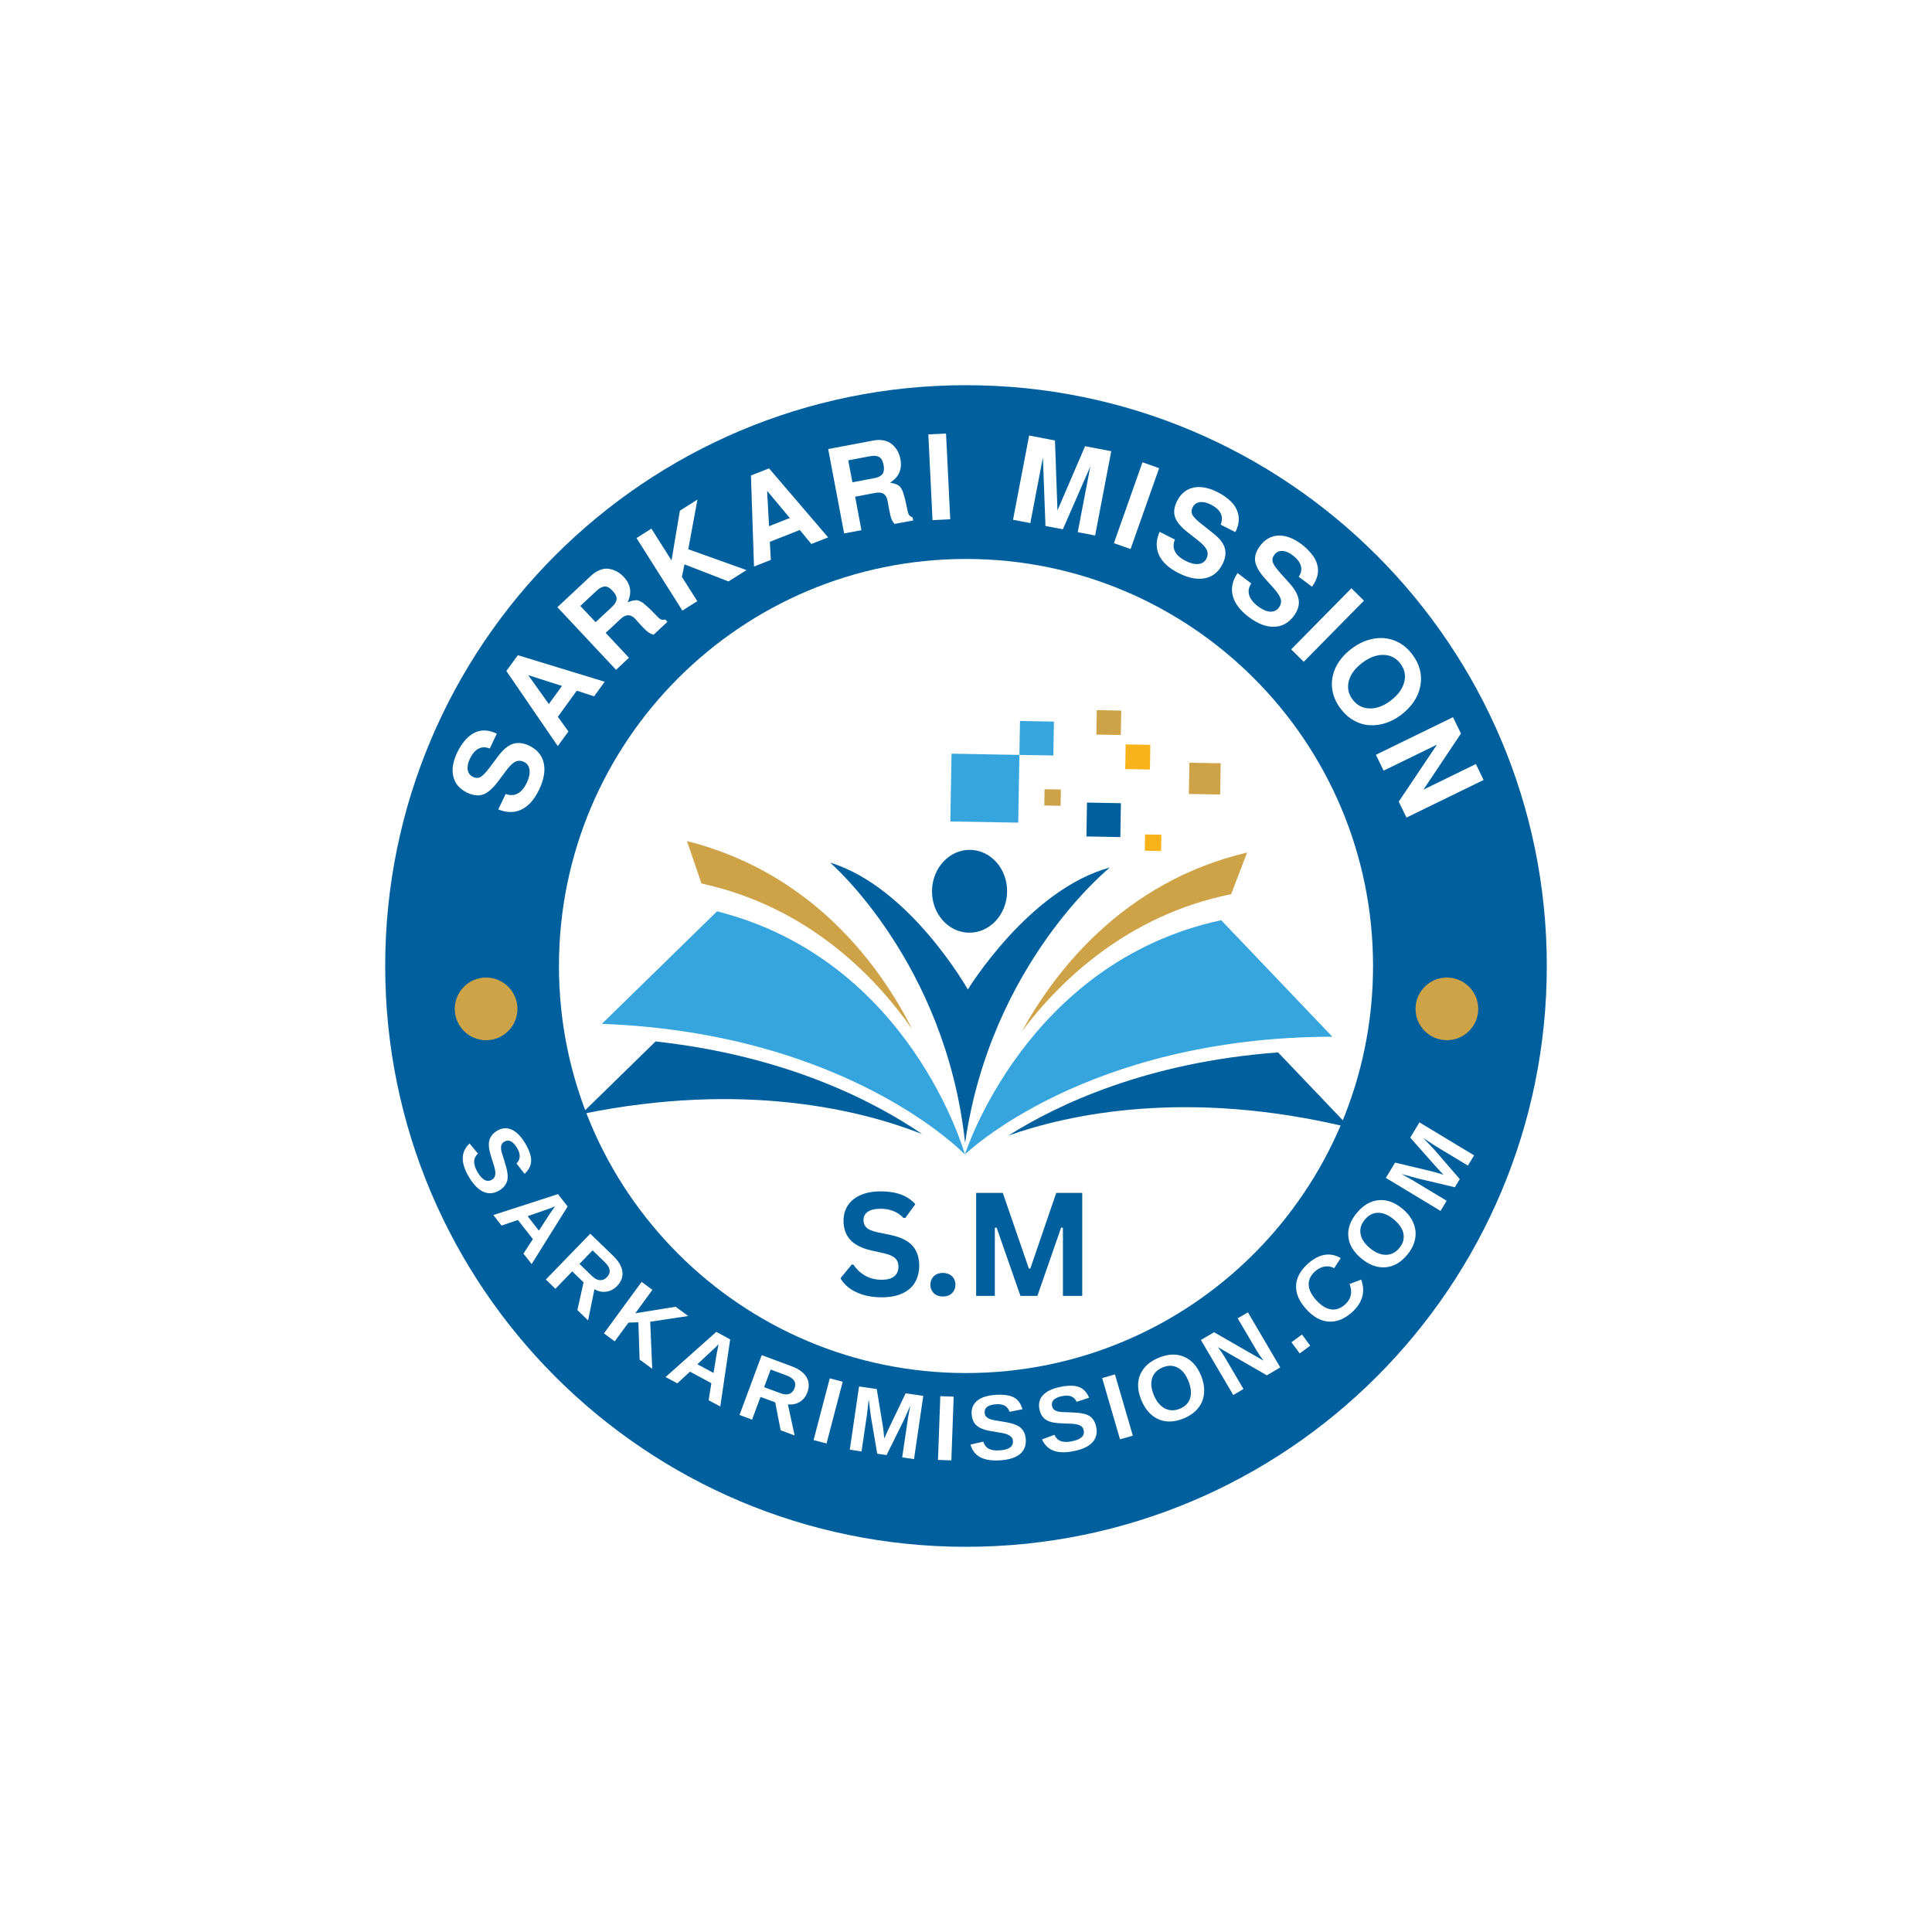 <svg xmlns="http://www.w3.org/2000/svg" xmlns:xlink="http://www.w3.org/1999/xlink" width="500" zoomAndPan="magnify" viewBox="0 0 375 375" height="500" preserveAspectRatio="xMidYMid meet" version="1.0"><defs><g/><clipPath id="51e49c3de9"><path d="M 74.766 74.766 L 300.234 74.766 L 300.234 300.234 L 74.766 300.234 Z M 74.766 74.766 " clip-rule="nonzero"/></clipPath><clipPath id="f3be77f84a"><path d="M 187.5 74.766 C 125.238 74.766 74.766 125.238 74.766 187.5 C 74.766 249.762 125.238 300.234 187.5 300.234 C 249.762 300.234 300.234 249.762 300.234 187.5 C 300.234 125.238 249.762 74.766 187.5 74.766 Z M 187.5 74.766 " clip-rule="nonzero"/></clipPath><clipPath id="2c209aabf2"><path d="M 108.492 108.492 L 266.508 108.492 L 266.508 266.508 L 108.492 266.508 Z M 108.492 108.492 " clip-rule="nonzero"/></clipPath><clipPath id="f788e1f065"><path d="M 187.5 108.492 C 143.863 108.492 108.492 143.863 108.492 187.5 C 108.492 231.137 143.863 266.508 187.5 266.508 C 231.137 266.508 266.508 231.137 266.508 187.5 C 266.508 143.863 231.137 108.492 187.5 108.492 Z M 187.5 108.492 " clip-rule="nonzero"/></clipPath><clipPath id="e95a9825e1"><path d="M 187.285 178.543 L 258.625 178.543 L 258.625 224.086 L 187.285 224.086 Z M 187.285 178.543 " clip-rule="nonzero"/></clipPath><clipPath id="2b91042ba8"><path d="M 195.715 204.172 L 262.012 204.172 L 262.012 220.504 L 195.715 220.504 Z M 195.715 204.172 " clip-rule="nonzero"/></clipPath><clipPath id="45e839ab13"><path d="M 116.699 176.785 L 187.41 176.785 L 187.41 224.086 L 116.699 224.086 Z M 116.699 176.785 " clip-rule="nonzero"/></clipPath><clipPath id="87af49babb"><path d="M 112.777 202 L 179 202 L 179 221 L 112.777 221 Z M 112.777 202 " clip-rule="nonzero"/></clipPath><clipPath id="a9291a554d"><path d="M 212 137.836 L 218 137.836 L 218 143 L 212 143 Z M 212 137.836 " clip-rule="nonzero"/></clipPath><clipPath id="8fc6226505"><path d="M 88.27 189.742 L 100.434 189.742 L 100.434 201.902 L 88.27 201.902 Z M 88.27 189.742 " clip-rule="nonzero"/></clipPath><clipPath id="d9a81bb39b"><path d="M 94.352 189.742 C 90.992 189.742 88.27 192.465 88.27 195.82 C 88.27 199.18 90.992 201.902 94.352 201.902 C 97.711 201.902 100.434 199.18 100.434 195.82 C 100.434 192.465 97.711 189.742 94.352 189.742 Z M 94.352 189.742 " clip-rule="nonzero"/></clipPath><clipPath id="df138641af"><path d="M 274.758 189.742 L 286.922 189.742 L 286.922 201.902 L 274.758 201.902 Z M 274.758 189.742 " clip-rule="nonzero"/></clipPath><clipPath id="be5505c91c"><path d="M 280.84 189.742 C 277.48 189.742 274.758 192.465 274.758 195.82 C 274.758 199.18 277.48 201.902 280.84 201.902 C 284.199 201.902 286.922 199.18 286.922 195.82 C 286.922 192.465 284.199 189.742 280.84 189.742 Z M 280.84 189.742 " clip-rule="nonzero"/></clipPath></defs><rect x="-37.5" width="450" fill="#ffffff" y="-37.5" height="450" fill-opacity="1"/><rect x="-37.5" width="450" fill="#ffffff" y="-37.5" height="450" fill-opacity="1"/><g clip-path="url(#51e49c3de9)"><g clip-path="url(#f3be77f84a)"><path fill="#00609e" d="M 74.766 74.766 L 300.234 74.766 L 300.234 300.234 L 74.766 300.234 Z M 74.766 74.766 " fill-opacity="1" fill-rule="nonzero"/></g></g><g clip-path="url(#2c209aabf2)"><g clip-path="url(#f788e1f065)"><path fill="#ffffff" d="M 108.492 108.492 L 266.508 108.492 L 266.508 266.508 L 108.492 266.508 Z M 108.492 108.492 " fill-opacity="1" fill-rule="nonzero"/></g></g><g clip-path="url(#e95a9825e1)"><path fill="#36a5dd" d="M 237.031 178.609 L 258.605 201.223 C 210.59 201.32 187.289 224.086 187.289 224.086 C 187.289 224.086 199.07 186.789 237.031 178.609 " fill-opacity="1" fill-rule="nonzero"/></g><g clip-path="url(#2b91042ba8)"><path fill="#00609e" d="M 262.012 218.883 C 230.402 211.191 207.324 216.312 195.73 220.414 C 205.164 214.449 222.523 206.16 248.074 204.273 L 262.012 218.883 " fill-opacity="1" fill-rule="nonzero"/></g><g clip-path="url(#45e839ab13)"><path fill="#36a5dd" d="M 139.18 176.891 L 116.824 198.73 C 164.805 200.516 187.289 224.086 187.289 224.086 C 187.289 224.086 176.832 186.398 139.18 176.891 " fill-opacity="1" fill-rule="nonzero"/></g><g clip-path="url(#87af49babb)"><path fill="#00609e" d="M 112.797 216.262 C 144.656 209.688 167.539 215.613 178.984 220.121 C 169.766 213.828 152.711 204.934 127.242 202.148 L 112.797 216.262 " fill-opacity="1" fill-rule="nonzero"/></g><path fill="#cea348" d="M 242.062 165.473 L 238.969 173.559 C 218.926 177.609 205.828 190.254 198.359 200.164 C 204.672 188.691 217.949 171.176 242.062 165.473 " fill-opacity="1" fill-rule="nonzero"/><path fill="#cea348" d="M 133.336 163.246 L 136.16 171.488 C 156.777 175.977 169.809 189.41 177.07 199.789 C 171.062 187.895 158.062 169.492 133.336 163.246 " fill-opacity="1" fill-rule="nonzero"/><path fill="#00609e" d="M 187.855 192.059 C 187.855 192.059 176.645 172.176 161.129 167.434 C 161.129 167.434 183.57 186.75 187.328 221.871 C 192.324 186.902 215.43 168.391 215.43 168.391 C 199.754 172.582 187.855 192.059 187.855 192.059 " fill-opacity="1" fill-rule="nonzero"/><path fill="#00609e" d="M 195.477 173.125 C 195.555 168.684 192.355 165.027 188.332 164.957 C 184.309 164.887 180.98 168.43 180.902 172.867 C 180.824 177.309 184.023 180.965 188.047 181.035 C 192.074 181.105 195.398 177.566 195.477 173.125 " fill-opacity="1" fill-rule="nonzero"/><path fill="#36a5dd" d="M 197.867 146.523 L 184.695 146.289 L 184.461 159.441 L 197.633 159.676 L 197.867 146.523 " fill-opacity="1" fill-rule="nonzero"/><path fill="#36a5dd" d="M 204.566 140.062 L 197.98 139.945 L 197.867 146.523 L 204.453 146.637 L 204.566 140.062 " fill-opacity="1" fill-rule="nonzero"/><path fill="#00609e" d="M 217.57 155.898 L 210.984 155.781 L 210.871 162.355 L 217.457 162.473 L 217.57 155.898 " fill-opacity="1" fill-rule="nonzero"/><path fill="#cea348" d="M 205.918 153.242 L 202.754 153.188 L 202.699 156.348 L 205.863 156.402 L 205.918 153.242 " fill-opacity="1" fill-rule="nonzero"/><path fill="#cea348" d="M 236.938 148.148 L 230.863 148.043 L 230.758 154.109 L 236.832 154.215 L 236.938 148.148 " fill-opacity="1" fill-rule="nonzero"/><path fill="#f8b31a" d="M 225.422 162.02 L 222.258 161.961 L 222.203 165.125 L 225.367 165.18 L 225.422 162.02 " fill-opacity="1" fill-rule="nonzero"/><g clip-path="url(#a9291a554d)"><path fill="#cea348" d="M 217.633 137.922 L 212.883 137.836 L 212.801 142.578 L 217.547 142.66 L 217.633 137.922 " fill-opacity="1" fill-rule="nonzero"/></g><path fill="#f8b31a" d="M 223.281 144.574 L 218.488 144.488 L 218.402 149.277 L 223.199 149.363 L 223.281 144.574 " fill-opacity="1" fill-rule="nonzero"/><g fill="#ffffff" fill-opacity="1"><g transform="translate(100.885, 159.906)"><g><path d="M -4.453 -17.5 L -5.828 -14.609 C -6.617 -14.941 -7.344 -14.938 -8 -14.594 C -8.656 -14.25 -9.223 -13.582 -9.703 -12.594 C -10.078 -11.789 -10.207 -11.078 -10.094 -10.453 C -9.988 -9.836 -9.648 -9.391 -9.078 -9.109 C -8.523 -8.848 -8.02 -8.852 -7.562 -9.125 C -7.113 -9.395 -6.516 -10.031 -5.766 -11.031 L -4.188 -13.141 C -3.25 -14.398 -2.301 -15.191 -1.344 -15.516 C -0.383 -15.836 0.68 -15.719 1.859 -15.156 C 3.391 -14.414 4.32 -13.297 4.656 -11.797 C 4.988 -10.305 4.691 -8.594 3.766 -6.656 C 2.848 -4.738 1.707 -3.445 0.344 -2.781 C -1.008 -2.125 -2.516 -2.129 -4.172 -2.797 L -2.734 -5.797 C -1.898 -5.484 -1.129 -5.508 -0.422 -5.875 C 0.273 -6.238 0.875 -6.945 1.375 -8 C 1.82 -8.938 1.992 -9.766 1.891 -10.484 C 1.797 -11.203 1.441 -11.711 0.828 -12.016 C 0.211 -12.305 -0.359 -12.316 -0.891 -12.047 C -1.422 -11.773 -2.031 -11.164 -2.719 -10.219 L -4.141 -8.328 C -5.16 -6.941 -6.133 -6.07 -7.062 -5.719 C -7.988 -5.375 -9.035 -5.484 -10.203 -6.047 C -11.66 -6.742 -12.555 -7.781 -12.891 -9.156 C -13.234 -10.539 -12.973 -12.129 -12.109 -13.922 C -11.93 -14.285 -11.738 -14.633 -11.531 -14.969 C -11.32 -15.301 -11.078 -15.645 -10.797 -16 C -10.523 -16.352 -10.227 -16.664 -9.906 -16.938 C -9.594 -17.207 -9.234 -17.445 -8.828 -17.656 C -8.422 -17.863 -8 -18.004 -7.562 -18.078 C -7.125 -18.148 -6.633 -18.141 -6.094 -18.047 C -5.562 -17.953 -5.016 -17.77 -4.453 -17.5 Z M -4.453 -17.5 "/></g></g></g><g fill="#ffffff" fill-opacity="1"><g transform="translate(107.922, 145.297)"><g><path d="M 4.031 -11.234 L 0.359 -6.172 L 2.406 -3.312 L 0.344 -0.484 L -9.641 -15.062 L -7.406 -18.125 L 9.453 -12.969 L 7.391 -10.141 Z M 1.156 -12.156 L -5.391 -14.25 L -1.391 -8.641 Z M 1.156 -12.156 "/></g></g></g><g fill="#ffffff" fill-opacity="1"><g transform="translate(118.251, 131.264)"><g><path d="M 6.25 -9.797 C 5.945 -10.129 5.711 -10.391 5.547 -10.578 C 5.379 -10.766 5.227 -10.938 5.094 -11.094 C 4.625 -11.594 4.156 -11.844 3.688 -11.844 C 3.227 -11.852 2.727 -11.609 2.188 -11.109 L -0.688 -8.422 L 3.828 -3.594 L 1.328 -1.25 L -10.062 -13.406 L -3.547 -19.5 C -3.047 -19.969 -2.531 -20.316 -2 -20.547 C -1.469 -20.785 -0.977 -20.898 -0.531 -20.891 C -0.094 -20.879 0.344 -20.797 0.781 -20.641 C 1.219 -20.484 1.598 -20.289 1.922 -20.062 C 2.242 -19.844 2.539 -19.586 2.812 -19.297 C 4.195 -17.816 4.445 -16.172 3.562 -14.359 C 3.875 -14.461 4.117 -14.547 4.297 -14.609 C 4.473 -14.672 4.68 -14.711 4.922 -14.734 C 5.16 -14.766 5.344 -14.77 5.469 -14.75 C 5.594 -14.738 5.773 -14.672 6.016 -14.547 C 6.266 -14.43 6.469 -14.312 6.625 -14.188 C 6.781 -14.062 7.02 -13.852 7.344 -13.562 C 7.676 -13.27 7.977 -12.984 8.25 -12.703 C 8.531 -12.422 8.914 -12.031 9.406 -11.531 C 9.656 -11.258 9.883 -11.086 10.094 -11.016 C 10.312 -10.941 10.57 -10.941 10.875 -11.016 L 11.297 -10.578 L 8.609 -8.062 C 8.191 -8.195 7.828 -8.375 7.516 -8.594 C 7.211 -8.82 6.789 -9.223 6.25 -9.797 Z M 0.656 -16.578 C 0.352 -16.91 0.062 -17.145 -0.219 -17.281 C -0.508 -17.414 -0.785 -17.457 -1.047 -17.406 C -1.316 -17.352 -1.566 -17.254 -1.797 -17.109 C -2.035 -16.961 -2.301 -16.75 -2.594 -16.469 L -5.609 -13.656 L -2.641 -10.5 L 0.375 -13.312 C 0.664 -13.582 0.895 -13.828 1.062 -14.047 C 1.227 -14.273 1.344 -14.52 1.406 -14.781 C 1.469 -15.039 1.438 -15.32 1.312 -15.625 C 1.188 -15.926 0.969 -16.242 0.656 -16.578 Z M 0.656 -16.578 "/></g></g></g><g fill="#ffffff" fill-opacity="1"><g transform="translate(131.029, 119.419)"><g><path d="M 1.328 -7.453 L 4.312 -2.734 L 1.422 -0.906 L -7.484 -14.984 L -4.594 -16.812 L -0.688 -10.641 L 0.938 -20.297 L 4.344 -22.453 L 2.562 -12.812 L 13.859 -8.766 L 10.375 -6.562 L 1.828 -9.875 Z M 1.328 -7.453 "/></g></g></g><g fill="#ffffff" fill-opacity="1"><g transform="translate(145.803, 110.181)"><g><path d="M 9.438 -7.312 L 3.625 -5.016 L 3.812 -1.5 L 0.547 -0.219 L -0.047 -17.891 L 3.469 -19.266 L 14.938 -5.875 L 11.672 -4.594 Z M 7.5 -9.641 L 3.094 -14.906 L 3.469 -8.047 Z M 7.5 -9.641 "/></g></g></g><g fill="#ffffff" fill-opacity="1"><g transform="translate(162.048, 103.88)"><g><path d="M 10.547 -4.922 C 10.461 -5.359 10.398 -5.703 10.359 -5.953 C 10.316 -6.203 10.273 -6.43 10.234 -6.641 C 10.109 -7.316 9.852 -7.781 9.469 -8.031 C 9.094 -8.281 8.539 -8.336 7.812 -8.203 L 3.938 -7.469 L 5.156 -0.969 L 1.797 -0.344 L -1.297 -16.719 L 7.469 -18.375 C 8.145 -18.5 8.766 -18.516 9.328 -18.422 C 9.898 -18.328 10.367 -18.156 10.734 -17.906 C 11.109 -17.664 11.438 -17.363 11.719 -17 C 12.008 -16.645 12.227 -16.285 12.375 -15.922 C 12.531 -15.555 12.645 -15.176 12.719 -14.781 C 13.094 -12.789 12.426 -11.266 10.719 -10.203 C 11.039 -10.129 11.289 -10.07 11.469 -10.031 C 11.656 -9.988 11.852 -9.914 12.062 -9.812 C 12.281 -9.707 12.438 -9.609 12.531 -9.516 C 12.625 -9.43 12.742 -9.273 12.891 -9.047 C 13.035 -8.816 13.141 -8.609 13.203 -8.422 C 13.266 -8.234 13.359 -7.926 13.484 -7.5 C 13.609 -7.07 13.707 -6.664 13.781 -6.281 C 13.863 -5.906 13.977 -5.375 14.125 -4.688 C 14.195 -4.32 14.301 -4.051 14.438 -3.875 C 14.57 -3.707 14.789 -3.566 15.094 -3.453 L 15.203 -2.859 L 11.594 -2.188 C 11.301 -2.52 11.086 -2.863 10.953 -3.219 C 10.828 -3.57 10.691 -4.141 10.547 -4.922 Z M 9.453 -13.641 C 9.367 -14.078 9.242 -14.43 9.078 -14.703 C 8.91 -14.973 8.695 -15.156 8.438 -15.25 C 8.188 -15.352 7.926 -15.406 7.656 -15.406 C 7.383 -15.406 7.051 -15.367 6.656 -15.297 L 2.594 -14.531 L 3.406 -10.266 L 7.469 -11.031 C 7.852 -11.102 8.172 -11.188 8.422 -11.281 C 8.68 -11.383 8.91 -11.531 9.109 -11.719 C 9.305 -11.906 9.43 -12.16 9.484 -12.484 C 9.547 -12.805 9.535 -13.191 9.453 -13.641 Z M 9.453 -13.641 "/></g></g></g><g fill="#ffffff" fill-opacity="1"><g transform="translate(179.565, 101.021)"><g><path d="M 4.062 -16.875 L 4.875 -0.234 L 1.438 -0.062 L 0.625 -16.703 Z M 4.062 -16.875 "/></g></g></g><g fill="#ffffff" fill-opacity="1"><g transform="translate(187.553, 100.704)"><g/></g></g><g fill="#ffffff" fill-opacity="1"><g transform="translate(195.144, 100.609)"><g><path d="M 7.281 -11.812 L 4.844 0.922 L 1.484 0.281 L 4.609 -16.078 L 9.625 -15.109 L 10.109 -1.531 L 15.469 -14 L 20.547 -13.031 L 17.422 3.328 L 14.047 2.688 L 16.484 -10.047 L 11.156 2.125 L 7.781 1.484 Z M 7.281 -11.812 "/></g></g></g><g fill="#ffffff" fill-opacity="1"><g transform="translate(214.848, 104.945)"><g><path d="M 10.141 -14.078 L 4.594 1.625 L 1.359 0.484 L 6.906 -15.219 Z M 10.141 -14.078 "/></g></g></g><g fill="#ffffff" fill-opacity="1"><g transform="translate(222.174, 107.315)"><g><path d="M 17.609 -4.031 L 14.75 -5.484 C 15.082 -6.273 15.086 -7 14.766 -7.656 C 14.453 -8.312 13.805 -8.891 12.828 -9.391 C 12.035 -9.785 11.32 -9.938 10.688 -9.844 C 10.062 -9.75 9.609 -9.422 9.328 -8.859 C 9.055 -8.316 9.047 -7.812 9.297 -7.344 C 9.555 -6.883 10.176 -6.273 11.156 -5.516 L 13.234 -3.859 C 14.484 -2.898 15.254 -1.938 15.547 -0.969 C 15.836 -0.008 15.688 1.051 15.094 2.219 C 14.332 3.727 13.195 4.629 11.688 4.922 C 10.188 5.223 8.477 4.883 6.562 3.906 C 4.664 2.945 3.406 1.781 2.781 0.406 C 2.156 -0.969 2.195 -2.469 2.906 -4.094 L 5.875 -2.578 C 5.531 -1.766 5.531 -1.004 5.875 -0.297 C 6.227 0.41 6.926 1.031 7.969 1.562 C 8.895 2.031 9.719 2.227 10.438 2.156 C 11.156 2.082 11.672 1.738 11.984 1.125 C 12.285 0.52 12.305 -0.051 12.047 -0.594 C 11.797 -1.133 11.207 -1.766 10.281 -2.484 L 8.422 -3.938 C 7.066 -5 6.227 -5.992 5.906 -6.922 C 5.582 -7.859 5.711 -8.906 6.297 -10.062 C 7.023 -11.5 8.082 -12.367 9.469 -12.672 C 10.852 -12.973 12.43 -12.672 14.203 -11.766 C 14.566 -11.586 14.91 -11.391 15.234 -11.172 C 15.566 -10.961 15.906 -10.711 16.25 -10.422 C 16.602 -10.141 16.91 -9.836 17.172 -9.516 C 17.441 -9.191 17.672 -8.82 17.859 -8.406 C 18.047 -7.988 18.172 -7.562 18.234 -7.125 C 18.305 -6.695 18.289 -6.211 18.188 -5.672 C 18.082 -5.141 17.891 -4.594 17.609 -4.031 Z M 17.609 -4.031 "/></g></g></g><g fill="#ffffff" fill-opacity="1"><g transform="translate(236.618, 114.764)"><g><path d="M 18.031 -0.891 L 15.469 -2.812 C 15.945 -3.531 16.082 -4.242 15.875 -4.953 C 15.676 -5.66 15.141 -6.344 14.266 -7 C 13.555 -7.539 12.883 -7.816 12.25 -7.828 C 11.613 -7.836 11.109 -7.586 10.734 -7.078 C 10.367 -6.598 10.27 -6.109 10.438 -5.609 C 10.613 -5.117 11.117 -4.406 11.953 -3.469 L 13.719 -1.5 C 14.77 -0.32 15.352 0.766 15.469 1.766 C 15.594 2.766 15.266 3.785 14.484 4.828 C 13.461 6.18 12.18 6.867 10.641 6.891 C 9.109 6.922 7.484 6.289 5.766 5 C 4.078 3.719 3.039 2.344 2.656 0.875 C 2.281 -0.582 2.594 -2.051 3.594 -3.531 L 6.25 -1.516 C 5.75 -0.773 5.613 -0.023 5.844 0.734 C 6.07 1.504 6.648 2.238 7.578 2.938 C 8.41 3.57 9.18 3.91 9.891 3.953 C 10.609 3.992 11.176 3.738 11.594 3.188 C 12 2.645 12.125 2.086 11.969 1.516 C 11.812 0.953 11.344 0.234 10.562 -0.641 L 8.984 -2.391 C 7.828 -3.672 7.172 -4.801 7.016 -5.781 C 6.859 -6.758 7.172 -7.766 7.953 -8.797 C 8.922 -10.086 10.113 -10.758 11.531 -10.812 C 12.957 -10.863 14.461 -10.289 16.047 -9.094 C 16.367 -8.852 16.672 -8.598 16.953 -8.328 C 17.234 -8.066 17.52 -7.766 17.812 -7.422 C 18.113 -7.078 18.367 -6.723 18.578 -6.359 C 18.785 -5.992 18.945 -5.594 19.062 -5.156 C 19.176 -4.719 19.223 -4.273 19.203 -3.828 C 19.191 -3.391 19.086 -2.914 18.891 -2.406 C 18.703 -1.895 18.414 -1.391 18.031 -0.891 Z M 18.031 -0.891 "/></g></g></g><g fill="#ffffff" fill-opacity="1"><g transform="translate(249.587, 125.027)"><g><path d="M 15.156 -8.438 L 3.469 3.422 L 1.031 1.016 L 12.719 -10.844 Z M 15.156 -8.438 "/></g></g></g><g fill="#ffffff" fill-opacity="1"><g transform="translate(255.239, 130.147)"><g><path d="M 4.078 -0.719 C 4.734 -2.039 5.734 -3.207 7.078 -4.219 C 8.422 -5.238 9.816 -5.883 11.266 -6.156 C 12.711 -6.438 14.102 -6.32 15.438 -5.812 C 16.77 -5.301 17.914 -4.41 18.875 -3.141 C 20.332 -1.211 20.859 0.828 20.453 2.984 C 20.047 5.148 18.785 7.035 16.672 8.641 C 15.723 9.359 14.719 9.883 13.656 10.219 C 12.602 10.551 11.562 10.68 10.531 10.609 C 9.508 10.547 8.516 10.242 7.547 9.703 C 6.578 9.16 5.723 8.398 4.984 7.422 C 4.016 6.141 3.457 4.789 3.312 3.375 C 3.176 1.969 3.43 0.602 4.078 -0.719 Z M 16.562 -1.359 C 15.727 -2.453 14.633 -3.008 13.281 -3.031 C 11.926 -3.062 10.551 -2.547 9.156 -1.484 C 7.77 -0.43 6.906 0.742 6.562 2.047 C 6.227 3.359 6.477 4.562 7.312 5.656 C 8.145 6.75 9.234 7.316 10.578 7.359 C 11.93 7.398 13.281 6.91 14.625 5.891 C 16.07 4.797 16.969 3.594 17.312 2.281 C 17.664 0.977 17.414 -0.234 16.562 -1.359 Z M 16.562 -1.359 "/></g></g></g><g fill="#ffffff" fill-opacity="1"><g transform="translate(266.385, 145.112)"><g><path d="M 5.109 10.484 L 12.531 -0.578 L 2.172 4.469 L 0.672 1.391 L 15.641 -5.906 L 17.188 -2.734 L 9.906 8.156 L 20.078 3.188 L 21.578 6.281 L 6.609 13.578 Z M 5.109 10.484 "/></g></g></g><g fill="#ffffff" fill-opacity="1"><g transform="translate(88.096, 223.136)"><g><path d="M 8.781 7.953 C 7.738 8.555 6.719 8.633 5.719 8.188 C 4.719 7.738 3.773 6.766 2.891 5.266 C 2.086 3.891 1.695 2.672 1.719 1.609 C 1.75 0.547 2.191 -0.383 3.047 -1.188 L 4.672 0.766 C 4.191 1.242 3.945 1.77 3.938 2.344 C 3.926 2.914 4.141 3.582 4.578 4.344 C 5.492 5.906 6.43 6.406 7.391 5.844 C 7.691 5.664 7.883 5.426 7.969 5.125 C 8.062 4.832 8.078 4.484 8.016 4.078 C 7.961 3.672 7.758 2.957 7.406 1.938 C 7.125 1.031 6.945 0.383 6.875 0 C 6.812 -0.383 6.781 -0.742 6.781 -1.078 C 6.789 -1.422 6.852 -1.742 6.969 -2.047 C 7.082 -2.359 7.254 -2.648 7.484 -2.922 C 7.723 -3.191 8.031 -3.441 8.406 -3.672 C 9.363 -4.234 10.312 -4.297 11.25 -3.859 C 12.195 -3.43 13.078 -2.523 13.891 -1.141 C 14.66 0.18 15.031 1.297 15 2.203 C 14.977 3.109 14.551 3.941 13.719 4.703 L 12.156 2.703 C 12.539 2.305 12.75 1.867 12.781 1.391 C 12.82 0.922 12.66 0.367 12.297 -0.266 C 11.492 -1.617 10.664 -2.047 9.812 -1.547 C 9.531 -1.391 9.344 -1.188 9.25 -0.938 C 9.156 -0.688 9.129 -0.383 9.172 -0.031 C 9.211 0.32 9.398 0.984 9.734 1.953 C 10.098 3.109 10.316 3.961 10.391 4.516 C 10.473 5.078 10.469 5.555 10.375 5.953 C 10.281 6.348 10.102 6.711 9.844 7.047 C 9.582 7.379 9.227 7.68 8.781 7.953 Z M 8.781 7.953 "/></g></g></g><g fill="#ffffff" fill-opacity="1"><g transform="translate(95.475, 235.48)"><g><path d="M 6.125 7.844 L 7.953 5.031 L 5.047 1.312 L 1.875 2.406 L 0.281 0.359 L 12.828 -3.703 L 14.703 -1.297 L 7.719 9.875 Z M 12.266 -1.328 L 12.078 -1.25 C 11.879 -1.164 11.645 -1.07 11.375 -0.969 C 11.113 -0.875 9.633 -0.359 6.938 0.578 L 9.125 3.391 L 11.172 0.219 L 11.891 -0.812 Z M 12.266 -1.328 "/></g></g></g><g fill="#ffffff" fill-opacity="1"><g transform="translate(105.084, 247.511)"><g><path d="M 6.984 6.766 L 8.188 1.391 L 5.984 -0.734 L 2.719 2.641 L 0.859 0.844 L 9.484 -8.047 L 13.938 -3.75 C 15 -2.719 15.594 -1.695 15.719 -0.688 C 15.852 0.32 15.504 1.258 14.672 2.125 C 14.066 2.738 13.367 3.098 12.578 3.203 C 11.785 3.316 11.023 3.156 10.297 2.719 L 9.062 8.781 Z M 12.734 0.375 C 13.555 -0.477 13.422 -1.438 12.328 -2.5 L 9.938 -4.812 L 7.391 -2.188 L 9.828 0.172 C 10.359 0.68 10.867 0.945 11.359 0.969 C 11.859 1 12.316 0.801 12.734 0.375 Z M 12.734 0.375 "/></g></g></g><g fill="#ffffff" fill-opacity="1"><g transform="translate(116.255, 258.107)"><g><path d="M 7.891 5.781 L 7.656 -1.453 L 5.734 -1.391 L 3.062 2.25 L 0.969 0.703 L 8.281 -9.297 L 10.375 -7.75 L 7.062 -3.203 L 14.875 -4.469 L 17.328 -2.672 L 9.953 -1.562 L 10.344 7.578 Z M 7.891 5.781 "/></g></g></g><g fill="#ffffff" fill-opacity="1"><g transform="translate(128.777, 267.067)"><g><path d="M 8.766 4.719 L 9.297 1.406 L 5.141 -0.828 L 2.688 1.438 L 0.406 0.219 L 10.25 -8.547 L 12.953 -7.094 L 11.031 5.938 Z M 10.688 -6.156 L 10.547 -6 C 10.391 -5.844 10.211 -5.664 10.016 -5.469 C 9.816 -5.27 8.672 -4.203 6.578 -2.266 L 9.719 -0.578 L 10.328 -4.297 L 10.578 -5.516 Z M 10.688 -6.156 "/></g></g></g><g fill="#ffffff" fill-opacity="1"><g transform="translate(142.411, 274.22)"><g><path d="M 9.109 3.391 L 8.062 -2.016 L 5.203 -3.078 L 3.562 1.328 L 1.125 0.422 L 5.438 -11.188 L 11.234 -9.031 C 12.617 -8.52 13.578 -7.828 14.109 -6.953 C 14.648 -6.078 14.711 -5.078 14.297 -3.953 C 13.992 -3.141 13.5 -2.523 12.812 -2.109 C 12.133 -1.691 11.367 -1.535 10.516 -1.641 L 11.828 4.406 Z M 11.812 -4.766 C 12.219 -5.879 11.707 -6.703 10.281 -7.234 L 7.172 -8.391 L 5.906 -4.969 L 9.078 -3.797 C 9.766 -3.535 10.336 -3.492 10.797 -3.672 C 11.266 -3.848 11.602 -4.211 11.812 -4.766 Z M 11.812 -4.766 "/></g></g></g><g fill="#ffffff" fill-opacity="1"><g transform="translate(156.758, 279.225)"><g><path d="M 1.156 0.297 L 4.297 -11.688 L 6.812 -11.031 L 3.672 0.953 Z M 1.156 0.297 "/></g></g></g><g fill="#ffffff" fill-opacity="1"><g transform="translate(163.755, 281.209)"><g><path d="M 11.359 1.672 L 12.453 -5.75 C 12.473 -5.926 12.5 -6.094 12.531 -6.25 C 12.562 -6.414 12.695 -7.133 12.938 -8.406 C 12.301 -6.914 11.836 -5.875 11.547 -5.281 L 8.328 1.219 L 6.516 0.953 L 5.297 -6.203 L 4.859 -9.594 C 4.723 -8.238 4.625 -7.344 4.562 -6.906 L 3.469 0.516 L 1.188 0.172 L 2.984 -12.094 L 6.422 -11.594 L 7.609 -4.391 L 7.703 -3.719 L 7.875 -2 L 8.734 -3.891 L 12.031 -10.766 L 15.453 -10.266 L 13.656 2 Z M 11.359 1.672 "/></g></g></g><g fill="#ffffff" fill-opacity="1"><g transform="translate(180.858, 283.321)"><g><path d="M 1.203 0.047 L 1.656 -12.328 L 4.25 -12.234 L 3.797 0.141 Z M 1.203 0.047 "/></g></g></g><g fill="#ffffff" fill-opacity="1"><g transform="translate(188.044, 283.644)"><g><path d="M 11.062 -4.234 C 11.133 -3.023 10.742 -2.07 9.891 -1.375 C 9.035 -0.688 7.738 -0.289 6 -0.188 C 4.414 -0.094 3.156 -0.297 2.219 -0.797 C 1.281 -1.305 0.648 -2.125 0.328 -3.25 L 2.812 -3.828 C 3.02 -3.172 3.375 -2.707 3.875 -2.438 C 4.375 -2.176 5.062 -2.07 5.938 -2.125 C 7.75 -2.227 8.625 -2.832 8.562 -3.938 C 8.539 -4.289 8.414 -4.57 8.188 -4.781 C 7.969 -4.988 7.664 -5.16 7.281 -5.297 C 6.895 -5.43 6.16 -5.578 5.078 -5.734 C 4.148 -5.879 3.5 -6.008 3.125 -6.125 C 2.758 -6.238 2.426 -6.375 2.125 -6.531 C 1.82 -6.695 1.555 -6.895 1.328 -7.125 C 1.109 -7.363 0.93 -7.648 0.797 -7.984 C 0.66 -8.328 0.578 -8.719 0.547 -9.156 C 0.484 -10.27 0.852 -11.148 1.656 -11.797 C 2.469 -12.441 3.672 -12.812 5.266 -12.906 C 6.797 -13 7.961 -12.828 8.766 -12.391 C 9.566 -11.961 10.113 -11.203 10.406 -10.109 L 7.906 -9.609 C 7.738 -10.129 7.445 -10.516 7.031 -10.766 C 6.625 -11.016 6.055 -11.117 5.328 -11.078 C 3.766 -10.984 3.016 -10.441 3.078 -9.453 C 3.098 -9.129 3.195 -8.867 3.375 -8.672 C 3.551 -8.484 3.805 -8.32 4.141 -8.188 C 4.473 -8.062 5.145 -7.926 6.156 -7.781 C 7.352 -7.594 8.219 -7.406 8.75 -7.219 C 9.281 -7.039 9.703 -6.816 10.016 -6.547 C 10.328 -6.285 10.57 -5.961 10.75 -5.578 C 10.926 -5.203 11.031 -4.754 11.062 -4.234 Z M 11.062 -4.234 "/></g></g></g><g fill="#ffffff" fill-opacity="1"><g transform="translate(202.364, 282.638)"><g><path d="M 10.422 -5.609 C 10.648 -4.422 10.383 -3.426 9.625 -2.625 C 8.863 -1.832 7.629 -1.273 5.922 -0.953 C 4.359 -0.648 3.082 -0.691 2.094 -1.078 C 1.102 -1.461 0.367 -2.188 -0.109 -3.25 L 2.297 -4.141 C 2.578 -3.523 2.988 -3.117 3.531 -2.922 C 4.07 -2.723 4.77 -2.707 5.625 -2.875 C 7.406 -3.207 8.191 -3.914 7.984 -5 C 7.922 -5.352 7.766 -5.617 7.516 -5.797 C 7.273 -5.984 6.953 -6.113 6.547 -6.188 C 6.141 -6.27 5.395 -6.32 4.312 -6.344 C 3.352 -6.375 2.688 -6.422 2.312 -6.484 C 1.938 -6.547 1.586 -6.633 1.266 -6.75 C 0.941 -6.875 0.648 -7.039 0.391 -7.25 C 0.141 -7.457 -0.066 -7.719 -0.234 -8.031 C -0.41 -8.344 -0.539 -8.719 -0.625 -9.156 C -0.832 -10.25 -0.578 -11.164 0.141 -11.906 C 0.859 -12.645 2.004 -13.164 3.578 -13.469 C 5.086 -13.758 6.266 -13.738 7.109 -13.406 C 7.953 -13.07 8.594 -12.383 9.031 -11.344 L 6.609 -10.547 C 6.379 -11.047 6.047 -11.391 5.609 -11.578 C 5.172 -11.773 4.594 -11.805 3.875 -11.672 C 2.332 -11.367 1.648 -10.734 1.828 -9.766 C 1.891 -9.441 2.02 -9.195 2.219 -9.031 C 2.414 -8.863 2.691 -8.738 3.047 -8.656 C 3.398 -8.57 4.086 -8.523 5.109 -8.516 C 6.328 -8.473 7.207 -8.395 7.75 -8.281 C 8.301 -8.176 8.75 -8.016 9.094 -7.797 C 9.438 -7.578 9.719 -7.285 9.938 -6.922 C 10.164 -6.555 10.328 -6.117 10.422 -5.609 Z M 10.422 -5.609 "/></g></g></g><g fill="#ffffff" fill-opacity="1"><g transform="translate(216.24, 279.72)"><g><path d="M 1.156 -0.344 L -2.312 -12.234 L 0.172 -12.953 L 3.641 -1.062 Z M 1.156 -0.344 "/></g></g></g><g fill="#ffffff" fill-opacity="1"><g transform="translate(223.229, 277.804)"><g><path d="M 9.891 -10.812 C 10.379 -9.613 10.57 -8.461 10.469 -7.359 C 10.375 -6.254 9.984 -5.285 9.297 -4.453 C 8.617 -3.617 7.691 -2.961 6.516 -2.484 C 4.711 -1.742 3.082 -1.691 1.625 -2.328 C 0.164 -2.973 -0.941 -4.219 -1.703 -6.062 C -2.453 -7.906 -2.523 -9.547 -1.922 -10.984 C -1.316 -12.43 -0.109 -13.531 1.703 -14.281 C 3.516 -15.02 5.145 -15.078 6.594 -14.453 C 8.051 -13.836 9.148 -12.625 9.891 -10.812 Z M 7.422 -9.797 C 6.922 -11.035 6.234 -11.883 5.359 -12.344 C 4.484 -12.812 3.52 -12.832 2.469 -12.406 C 1.395 -11.957 0.707 -11.258 0.406 -10.312 C 0.102 -9.375 0.207 -8.285 0.719 -7.047 C 1.238 -5.785 1.945 -4.914 2.844 -4.438 C 3.75 -3.969 4.719 -3.941 5.75 -4.359 C 6.812 -4.797 7.488 -5.488 7.781 -6.438 C 8.07 -7.383 7.953 -8.504 7.422 -9.797 Z M 7.422 -9.797 "/></g></g></g><g fill="#ffffff" fill-opacity="1"><g transform="translate(238.343, 271.385)"><g><path d="M 7.547 -4.438 L -1.953 -9.906 C -1.391 -9.164 -0.969 -8.555 -0.688 -8.078 L 3.016 -1.781 L 1.031 -0.609 L -5.25 -11.297 L -2.688 -12.797 L 6.906 -7.281 C 6.363 -7.988 5.91 -8.656 5.547 -9.281 L 1.891 -15.5 L 3.875 -16.656 L 10.156 -5.969 Z M 7.547 -4.438 "/></g></g></g><g fill="#ffffff" fill-opacity="1"><g transform="translate(251.281, 263.417)"><g><path d="M 0.984 -0.719 L -0.609 -2.891 L 1.438 -4.391 L 3.031 -2.219 Z M 0.984 -0.719 "/></g></g></g><g fill="#ffffff" fill-opacity="1"><g transform="translate(257.158, 259.225)"><g><path d="M 3.938 -6.047 C 5.102 -7.086 5.391 -8.406 4.797 -10 L 7.047 -10.859 C 7.484 -9.648 7.547 -8.516 7.234 -7.453 C 6.922 -6.391 6.273 -5.422 5.297 -4.547 C 3.816 -3.211 2.297 -2.598 0.734 -2.703 C -0.816 -2.805 -2.27 -3.613 -3.625 -5.125 C -4.988 -6.633 -5.645 -8.145 -5.594 -9.656 C -5.539 -11.176 -4.773 -12.602 -3.297 -13.938 C -2.211 -14.906 -1.133 -15.477 -0.062 -15.656 C 1 -15.844 2.047 -15.633 3.078 -15.031 L 1.797 -13.062 C 1.234 -13.395 0.617 -13.504 -0.047 -13.391 C -0.711 -13.285 -1.332 -12.973 -1.906 -12.453 C -2.77 -11.672 -3.18 -10.805 -3.141 -9.859 C -3.109 -8.91 -2.625 -7.914 -1.688 -6.875 C -0.738 -5.82 0.211 -5.223 1.172 -5.078 C 2.141 -4.93 3.062 -5.254 3.938 -6.047 Z M 3.938 -6.047 "/></g></g></g><g fill="#ffffff" fill-opacity="1"><g transform="translate(268.535, 248.808)"><g><path d="M 3.703 -14.172 C 4.691 -13.348 5.395 -12.426 5.812 -11.406 C 6.238 -10.383 6.344 -9.344 6.125 -8.281 C 5.914 -7.227 5.406 -6.211 4.594 -5.234 C 3.344 -3.742 1.926 -2.941 0.344 -2.828 C -1.238 -2.711 -2.797 -3.289 -4.328 -4.562 C -5.859 -5.844 -6.691 -7.258 -6.828 -8.812 C -6.973 -10.375 -6.414 -11.906 -5.156 -13.406 C -3.895 -14.914 -2.477 -15.734 -0.906 -15.859 C 0.664 -15.992 2.203 -15.43 3.703 -14.172 Z M 2 -12.125 C 0.977 -12.977 -0.023 -13.406 -1.016 -13.406 C -2.004 -13.414 -2.863 -12.984 -3.594 -12.109 C -4.344 -11.223 -4.629 -10.289 -4.453 -9.312 C -4.285 -8.344 -3.688 -7.426 -2.656 -6.562 C -1.602 -5.688 -0.57 -5.25 0.438 -5.25 C 1.457 -5.25 2.328 -5.676 3.047 -6.531 C 3.785 -7.414 4.062 -8.348 3.875 -9.328 C 3.695 -10.305 3.07 -11.238 2 -12.125 Z M 2 -12.125 "/></g></g></g><g fill="#ffffff" fill-opacity="1"><g transform="translate(278.981, 236.068)"><g><path d="M 5.938 -9.828 L -0.484 -13.703 C -0.629 -13.797 -0.77 -13.891 -0.906 -13.984 C -1.051 -14.078 -1.664 -14.477 -2.75 -15.188 C -1.613 -14.02 -0.828 -13.191 -0.391 -12.703 L 4.359 -7.203 L 3.406 -5.625 L -3.656 -7.297 L -6.969 -8.203 C -5.781 -7.555 -4.992 -7.113 -4.609 -6.875 L 1.812 -3 L 0.625 -1.031 L -9.984 -7.438 L -8.188 -10.406 L -1.109 -8.719 L -0.453 -8.547 L 1.203 -8.047 L -0.203 -9.547 L -5.25 -15.25 L -3.469 -18.219 L 7.141 -11.812 Z M 5.938 -9.828 "/></g></g></g><g clip-path="url(#8fc6226505)"><g clip-path="url(#d9a81bb39b)"><path fill="#cea348" d="M 88.27 189.742 L 100.434 189.742 L 100.434 201.902 L 88.27 201.902 Z M 88.27 189.742 " fill-opacity="1" fill-rule="nonzero"/></g></g><g clip-path="url(#df138641af)"><g clip-path="url(#be5505c91c)"><path fill="#cea348" d="M 274.758 189.742 L 286.922 189.742 L 286.922 201.902 L 274.758 201.902 Z M 274.758 189.742 " fill-opacity="1" fill-rule="nonzero"/></g></g><g fill="#00609e" fill-opacity="1"><g transform="translate(162.323, 251.526)"><g><path d="M 8.859 0.281 C 7.473 0.281 6.238 0.113 5.156 -0.219 C 4.082 -0.562 3.18 -1.008 2.453 -1.562 C 1.734 -2.125 1.188 -2.738 0.812 -3.406 L 2.984 -6.062 L 3.328 -6.062 C 3.922 -5.164 4.68 -4.453 5.609 -3.922 C 6.535 -3.391 7.617 -3.125 8.859 -3.125 C 9.922 -3.125 10.719 -3.348 11.25 -3.797 C 11.789 -4.242 12.062 -4.859 12.062 -5.641 C 12.062 -6.117 11.973 -6.516 11.797 -6.828 C 11.629 -7.148 11.344 -7.426 10.938 -7.656 C 10.539 -7.883 10 -8.082 9.312 -8.25 L 6.734 -8.828 C 4.941 -9.242 3.602 -9.926 2.719 -10.875 C 1.844 -11.832 1.406 -13.07 1.406 -14.594 C 1.406 -15.719 1.688 -16.707 2.25 -17.562 C 2.82 -18.426 3.645 -19.094 4.719 -19.562 C 5.801 -20.039 7.094 -20.281 8.594 -20.281 C 10.133 -20.281 11.453 -20.078 12.547 -19.672 C 13.648 -19.266 14.582 -18.641 15.344 -17.797 L 13.391 -15.125 L 13.047 -15.125 C 12.484 -15.719 11.836 -16.16 11.109 -16.453 C 10.379 -16.754 9.539 -16.906 8.594 -16.906 C 7.508 -16.906 6.688 -16.711 6.125 -16.328 C 5.562 -15.941 5.281 -15.41 5.281 -14.734 C 5.281 -14.109 5.477 -13.609 5.875 -13.234 C 6.27 -12.859 6.957 -12.566 7.938 -12.359 L 10.562 -11.812 C 12.5 -11.406 13.906 -10.711 14.781 -9.734 C 15.656 -8.754 16.094 -7.473 16.094 -5.891 C 16.094 -4.641 15.82 -3.551 15.281 -2.625 C 14.75 -1.707 13.938 -0.992 12.844 -0.484 C 11.758 0.023 10.43 0.281 8.859 0.281 Z M 8.859 0.281 "/></g></g></g><g fill="#00609e" fill-opacity="1"><g transform="translate(179.151, 251.526)"><g><path d="M 3.859 0.125 C 3.367 0.125 2.941 0.023 2.578 -0.172 C 2.211 -0.367 1.93 -0.641 1.734 -0.984 C 1.535 -1.328 1.438 -1.719 1.438 -2.156 C 1.438 -2.594 1.535 -2.984 1.734 -3.328 C 1.93 -3.68 2.211 -3.957 2.578 -4.156 C 2.941 -4.352 3.367 -4.453 3.859 -4.453 C 4.348 -4.453 4.773 -4.352 5.141 -4.156 C 5.516 -3.969 5.801 -3.695 6 -3.344 C 6.195 -3 6.297 -2.609 6.297 -2.172 C 6.297 -1.504 6.07 -0.953 5.625 -0.516 C 5.188 -0.086 4.598 0.125 3.859 0.125 Z M 3.859 0.125 "/></g></g></g><g fill="#00609e" fill-opacity="1"><g transform="translate(186.875, 251.526)"><g><path d="M 6.219 0 L 2.594 0 L 2.594 -19.984 L 7.766 -19.984 L 12.828 -5.297 L 13.109 -5.297 L 18.141 -19.984 L 23.188 -19.984 L 23.188 0 L 19.438 0 L 19.438 -13.203 L 19.094 -13.266 L 14.484 0 L 11.188 0 L 6.562 -13.266 L 6.219 -13.203 Z M 6.219 0 "/></g></g></g></svg>